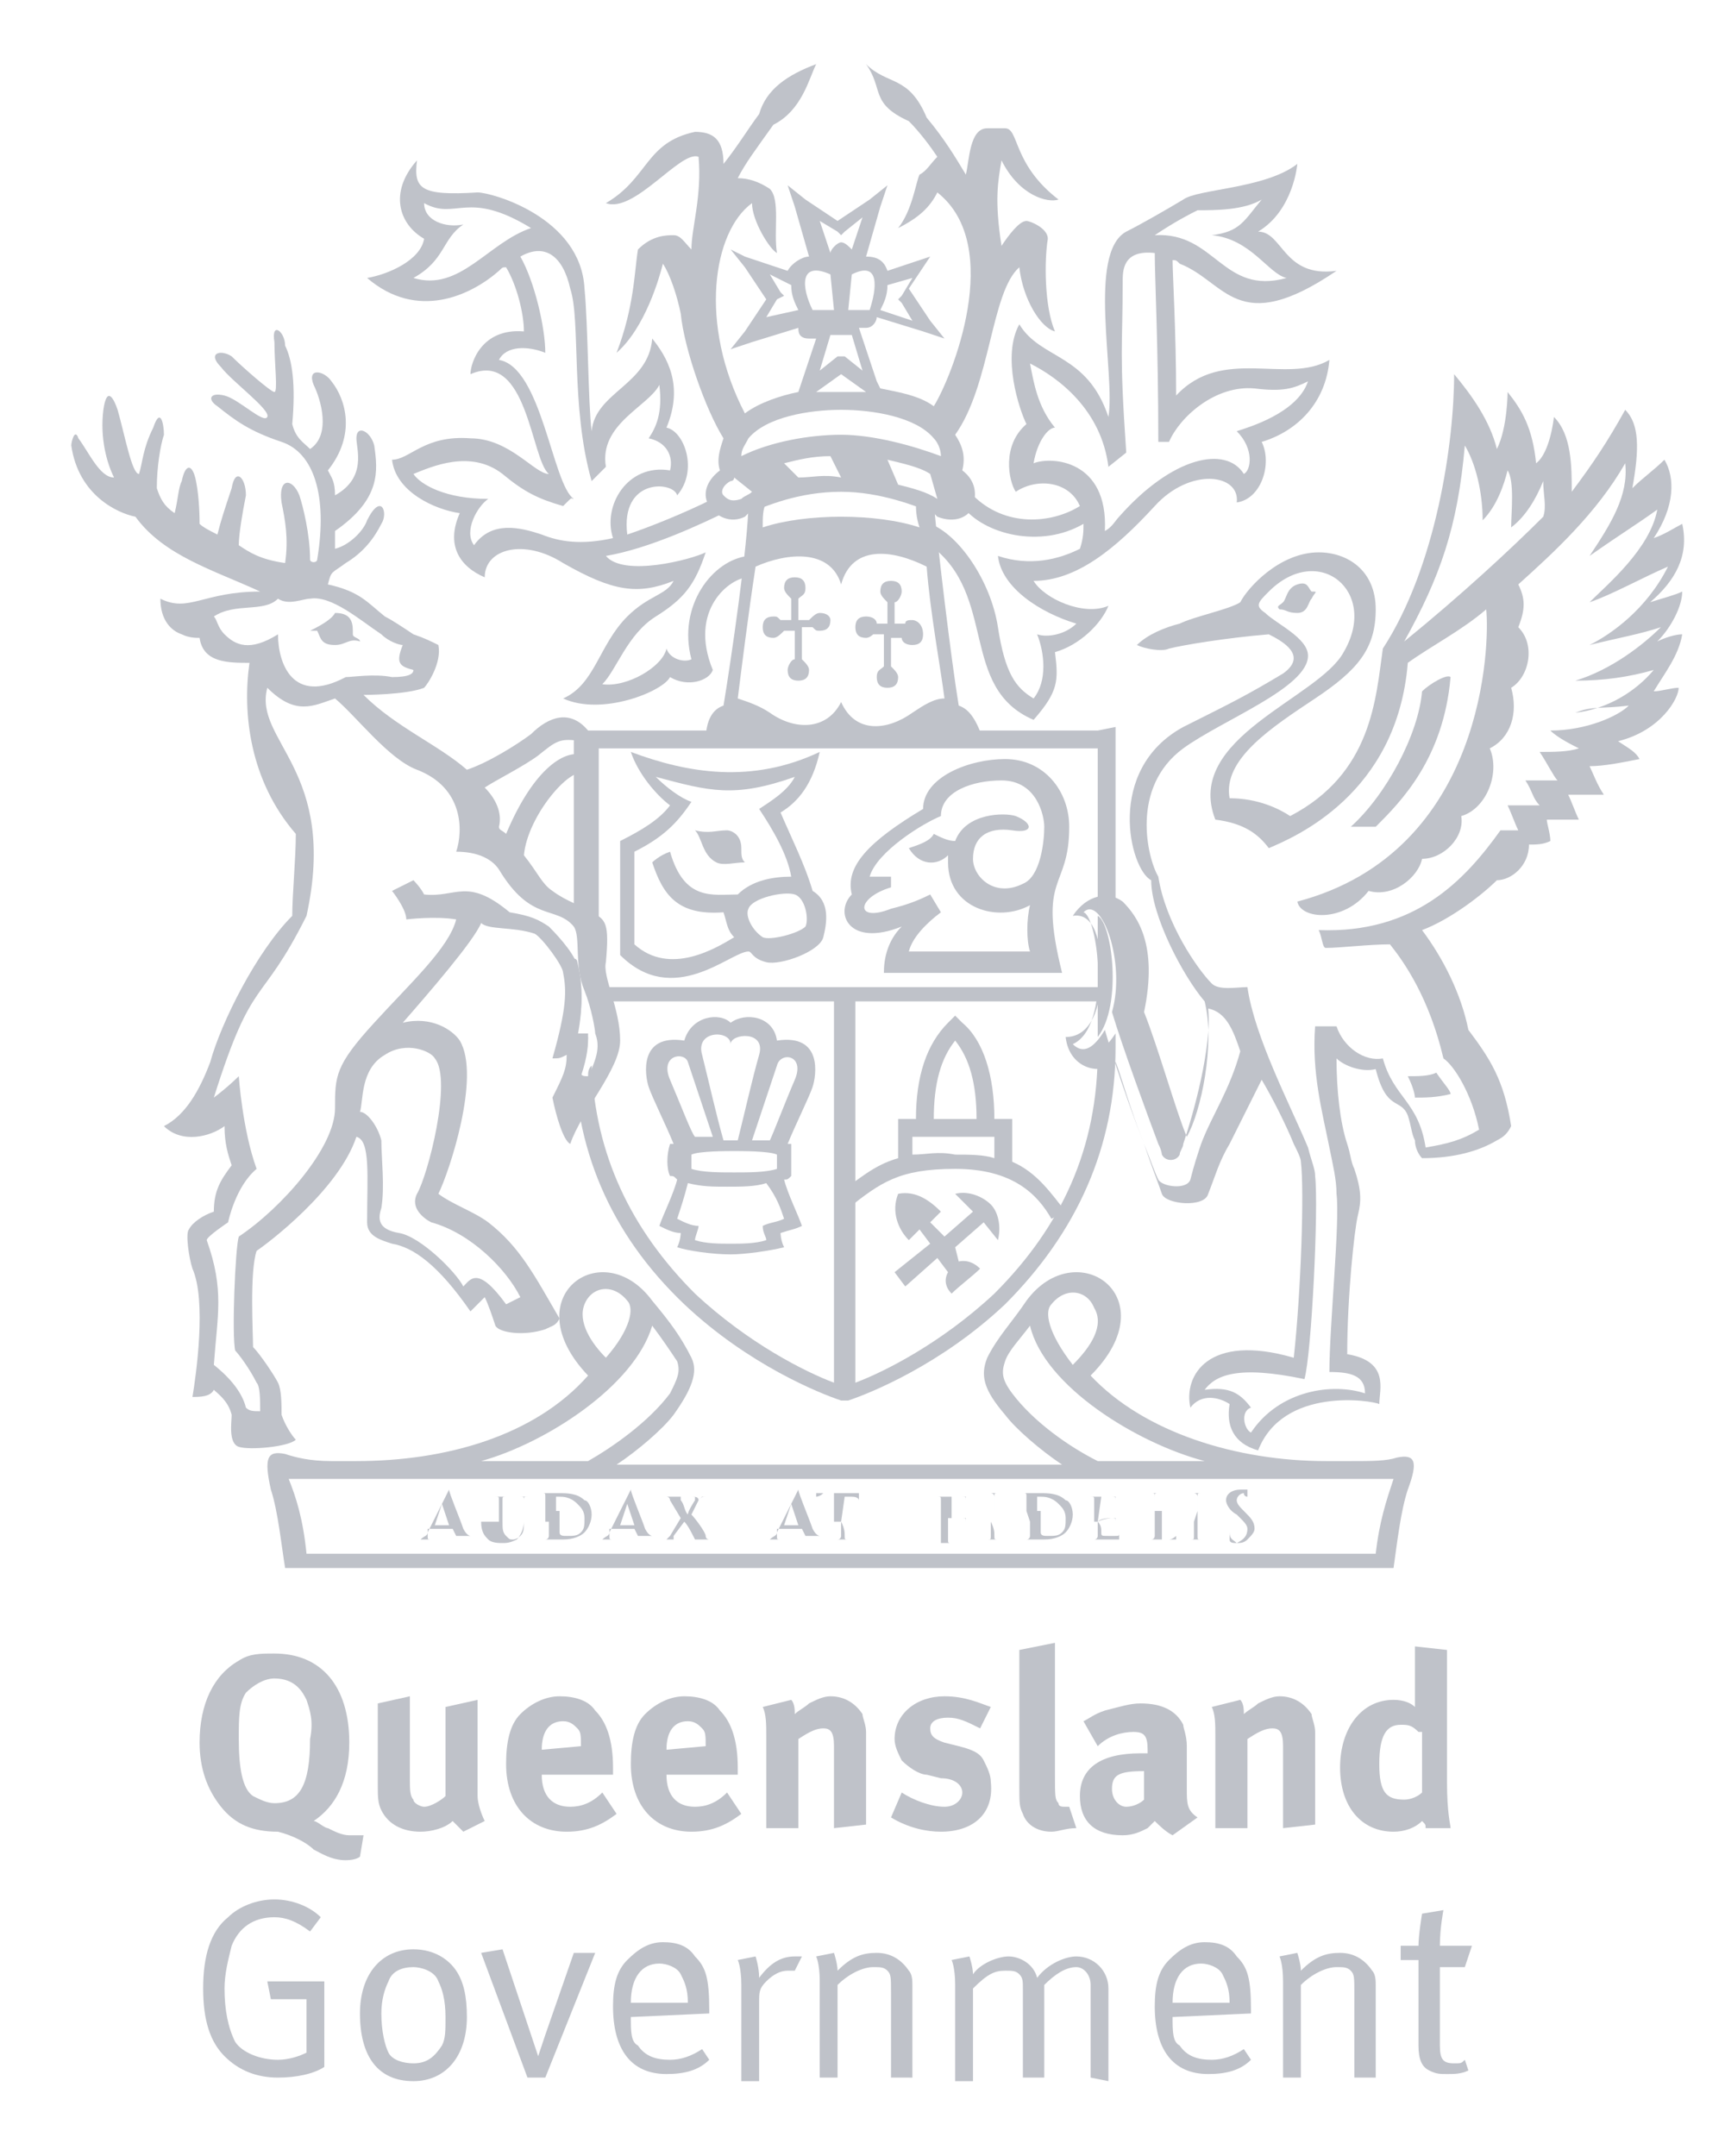 <?xml version="1.0" encoding="utf-8"?>
<!-- Generator: Adobe Illustrator 19.2.0, SVG Export Plug-In . SVG Version: 6.00 Build 0)  -->
<svg version="1.1" id="Layer_1" xmlns="http://www.w3.org/2000/svg" xmlns:xlink="http://www.w3.org/1999/xlink" x="0px" y="0px"
	 viewBox="0 0 48.4 60.5" style="enable-background:new 0 0 48.4 60.5;" xml:space="preserve">
<style type="text/css">
	.st0{fill:#BFC2C9;}
</style>
<g>
	<g>
		<path class="st0" d="M10.1,52.1c0,0-0.1,0.1-0.4,0.1c-0.4,0-0.7-0.2-0.9-0.3c-0.2-0.2-0.6-0.4-1-0.5c-0.7,0-1.2-0.2-1.6-0.7
			s-0.6-1.1-0.6-1.8c0-1.1,0.4-1.9,1.1-2.3c0.3-0.2,0.6-0.2,1-0.2c1.3,0,2.1,0.9,2.1,2.5c0,1.1-0.4,1.8-1,2.2c0.1,0,0.3,0.2,0.4,0.2
			c0.2,0.1,0.4,0.2,0.6,0.2c0.2,0,0.4,0,0.4,0L10.1,52.1z M8.6,47.7c-0.1-0.2-0.3-0.6-0.9-0.6c-0.3,0-0.6,0.2-0.8,0.4
			c-0.2,0.3-0.2,0.7-0.2,1.3c0,0.8,0.1,1.4,0.4,1.6c0.2,0.1,0.4,0.2,0.6,0.2c0.7,0,1-0.5,1-1.8C8.8,48.3,8.7,48,8.6,47.7z"/>
		<path class="st0" d="M13,51.4c-0.1-0.1-0.2-0.2-0.3-0.3c-0.2,0.2-0.6,0.3-0.9,0.3c-0.5,0-0.9-0.2-1.1-0.6
			c-0.1-0.2-0.1-0.4-0.1-0.7v-2.3l0.9-0.2v2.3c0,0.3,0,0.5,0.1,0.6c0,0.1,0.2,0.2,0.3,0.2c0.2,0,0.5-0.2,0.6-0.3v-2.5l0.9-0.2v2.7
			c0,0.2,0.1,0.5,0.2,0.7L13,51.4z"/>
		<path class="st0" d="M15.2,49.8L15.2,49.8c0,0.6,0.3,0.9,0.8,0.9c0.3,0,0.6-0.1,0.9-0.4l0.4,0.6c-0.4,0.3-0.8,0.5-1.4,0.5
			c-1,0-1.7-0.7-1.7-1.9c0-0.6,0.1-1.1,0.4-1.4c0.3-0.3,0.7-0.5,1.1-0.5s0.8,0.1,1,0.4c0.3,0.3,0.5,0.8,0.5,1.6v0.2
			C17.2,49.8,15.2,49.8,15.2,49.8z M16.3,49c0-0.3,0-0.4-0.1-0.5s-0.2-0.2-0.4-0.2c-0.4,0-0.6,0.3-0.6,0.8l0,0L16.3,49L16.3,49z"/>
		<path class="st0" d="M18.7,49.8L18.7,49.8c0,0.6,0.3,0.9,0.8,0.9c0.3,0,0.6-0.1,0.9-0.4l0.4,0.6c-0.4,0.3-0.8,0.5-1.4,0.5
			c-1,0-1.7-0.7-1.7-1.9c0-0.6,0.1-1.1,0.4-1.4c0.3-0.3,0.7-0.5,1.1-0.5s0.8,0.1,1,0.4c0.3,0.3,0.5,0.8,0.5,1.6v0.2
			C20.7,49.8,18.7,49.8,18.7,49.8z M19.8,49c0-0.3,0-0.4-0.1-0.5s-0.2-0.2-0.4-0.2c-0.4,0-0.6,0.3-0.6,0.8l0,0L19.8,49L19.8,49z"/>
		<path class="st0" d="M23.4,51.3V49c0-0.4-0.1-0.5-0.3-0.5c-0.2,0-0.4,0.1-0.7,0.3v2.5h-0.9v-2.6c0-0.3,0-0.6-0.1-0.8l0.8-0.2
			c0.1,0.1,0.1,0.3,0.1,0.4c0.1-0.1,0.3-0.2,0.4-0.3c0.2-0.1,0.4-0.2,0.6-0.2c0.4,0,0.7,0.2,0.9,0.5c0,0.1,0.1,0.3,0.1,0.5v2.6
			L23.4,51.3L23.4,51.3z"/>
		<path class="st0" d="M26.4,51.4c-0.4,0-0.9-0.1-1.4-0.4l0.3-0.7c0.3,0.2,0.8,0.4,1.2,0.4c0.3,0,0.5-0.2,0.5-0.4s-0.2-0.4-0.6-0.4
			L26,49.8c-0.2,0-0.5-0.2-0.7-0.4c-0.1-0.2-0.2-0.4-0.2-0.6c0-0.7,0.6-1.2,1.4-1.2c0.6,0,1,0.2,1.3,0.3l-0.3,0.6
			c-0.4-0.2-0.6-0.3-0.9-0.3s-0.5,0.1-0.5,0.3s0.1,0.3,0.4,0.4l0.4,0.1c0.4,0.1,0.6,0.2,0.7,0.4s0.2,0.4,0.2,0.6
			C27.9,50.9,27.3,51.4,26.4,51.4z"/>
		<path class="st0" d="M29.5,51.4c-0.4,0-0.7-0.2-0.8-0.5c-0.1-0.2-0.1-0.3-0.1-0.8v-2.7c0-0.5,0-0.8,0-1.1l1-0.2c0,0.2,0,0.4,0,0.9
			v2.8c0,0.6,0,0.7,0.1,0.8c0,0.1,0.1,0.1,0.2,0.1H30l0.2,0.6C29.9,51.3,29.7,51.4,29.5,51.4z"/>
		<path class="st0" d="M32.9,51.5c-0.2-0.1-0.4-0.3-0.5-0.4c-0.1,0.1-0.1,0.1-0.2,0.2c-0.2,0.1-0.4,0.2-0.7,0.2
			c-0.8,0-1.2-0.4-1.2-1.1c0-0.8,0.6-1.2,1.7-1.2c0.1,0,0.1,0,0.2,0v-0.1c0-0.4-0.1-0.5-0.4-0.5c-0.3,0-0.7,0.1-1,0.4l-0.4-0.7
			c0.2-0.1,0.3-0.2,0.6-0.3c0.4-0.1,0.7-0.2,1-0.2c0.6,0,1,0.2,1.2,0.6c0,0.1,0.1,0.3,0.1,0.6v1.2c0,0.4,0,0.6,0.3,0.8L32.9,51.5z
			 M32.1,49.7c-0.7,0-0.9,0.1-0.9,0.5c0,0.3,0.2,0.5,0.4,0.5c0.2,0,0.4-0.1,0.5-0.2V49.7L32.1,49.7z"/>
		<path class="st0" d="M36,51.3V49c0-0.4-0.1-0.5-0.3-0.5s-0.4,0.1-0.7,0.3v2.5h-0.9v-2.6c0-0.3,0-0.6-0.1-0.8l0.8-0.2
			c0.1,0.1,0.1,0.3,0.1,0.4c0.1-0.1,0.3-0.2,0.4-0.3c0.2-0.1,0.4-0.2,0.6-0.2c0.4,0,0.7,0.2,0.9,0.5c0,0.1,0.1,0.3,0.1,0.5v2.6
			L36,51.3L36,51.3z"/>
		<path class="st0" d="M40,51.3c0-0.1,0-0.1-0.1-0.2c-0.2,0.2-0.5,0.3-0.8,0.3c-0.9,0-1.5-0.7-1.5-1.8s0.6-1.9,1.5-1.9
			c0.3,0,0.5,0.1,0.6,0.2c0-0.1,0-0.3,0-0.5v-1.2l0.9,0.1V50c0,0.9,0.1,1.2,0.1,1.3H40z M39.8,48.6c-0.2-0.2-0.3-0.2-0.5-0.2
			c-0.4,0-0.6,0.3-0.6,1.1s0.2,1,0.7,1c0.2,0,0.4-0.1,0.5-0.2v-1.7H39.8z"/>
		<path class="st0" d="M7.8,58.3c-0.6,0-1.1-0.2-1.5-0.6c-0.4-0.4-0.6-1-0.6-1.9s0.2-1.6,0.7-2c0.3-0.3,0.8-0.5,1.3-0.5
			s1,0.2,1.3,0.5l-0.3,0.4c-0.4-0.3-0.7-0.4-1-0.4c-0.6,0-1,0.3-1.2,0.8c-0.1,0.4-0.2,0.8-0.2,1.2c0,0.6,0.1,1.1,0.3,1.5
			c0.2,0.3,0.7,0.5,1.2,0.5c0.3,0,0.6-0.1,0.8-0.2v-1.5h-1l-0.1-0.5h1.6V58C8.8,58.2,8.3,58.3,7.8,58.3z"/>
		<path class="st0" d="M11.6,58.4c-1,0-1.5-0.7-1.5-1.9c0-1.1,0.6-1.8,1.5-1.8c0.6,0,1,0.3,1.2,0.6s0.3,0.7,0.3,1.3
			C13.1,57.7,12.5,58.4,11.6,58.4z M12.3,55.6c-0.1-0.3-0.5-0.4-0.7-0.4c-0.3,0-0.6,0.1-0.7,0.4c-0.1,0.2-0.2,0.5-0.2,0.9
			c0,0.5,0.1,0.9,0.2,1.1c0.1,0.2,0.4,0.3,0.7,0.3c0.4,0,0.6-0.2,0.8-0.5c0.1-0.2,0.1-0.4,0.1-0.8C12.5,56.1,12.4,55.8,12.3,55.6z"
			/>
		<path class="st0" d="M15.3,58.3h-0.5l-1.3-3.5l0.6-0.1l0.8,2.4c0.1,0.3,0.2,0.6,0.2,0.6l0,0c0,0,0.1-0.3,0.2-0.6l0.8-2.3h0.6
			L15.3,58.3z"/>
		<path class="st0" d="M17.7,56.6L17.7,56.6c0,0.4,0,0.7,0.2,0.8c0.2,0.3,0.5,0.4,0.9,0.4c0.3,0,0.6-0.1,0.9-0.3l0.2,0.3
			c-0.3,0.3-0.7,0.4-1.2,0.4c-1,0-1.5-0.7-1.5-1.9c0-0.6,0.1-1,0.4-1.3s0.6-0.5,1-0.5s0.7,0.1,0.9,0.4c0.3,0.3,0.4,0.6,0.4,1.5v0.1
			L17.7,56.6L17.7,56.6z M19.1,55.4c-0.1-0.2-0.4-0.3-0.6-0.3c-0.5,0-0.8,0.4-0.8,1.1h1.6C19.3,55.8,19.2,55.6,19.1,55.4z"/>
		<path class="st0" d="M22.3,55.3c0,0-0.1,0-0.2,0c-0.2,0-0.4,0.1-0.6,0.3s-0.2,0.3-0.2,0.6v2.2h-0.5v-2.7c0-0.5-0.1-0.7-0.1-0.7
			l0.5-0.1c0,0,0.1,0.3,0.1,0.6c0.3-0.4,0.6-0.6,1-0.6c0.1,0,0.2,0,0.2,0L22.3,55.3z"/>
		<path class="st0" d="M25,58.3v-2.4c0-0.4,0-0.5-0.1-0.6s-0.2-0.1-0.4-0.1c-0.3,0-0.7,0.2-1,0.5v2.6H23v-2.7c0-0.5-0.1-0.7-0.1-0.7
			l0.5-0.1c0,0,0.1,0.3,0.1,0.5c0.4-0.4,0.7-0.5,1.1-0.5s0.7,0.2,0.9,0.5c0.1,0.1,0.1,0.3,0.1,0.4v2.6H25z"/>
		<path class="st0" d="M30.6,58.3v-2.6c0-0.3-0.2-0.5-0.4-0.5c-0.3,0-0.6,0.2-0.9,0.5v2.6h-0.6v-2.5c0-0.2,0-0.3-0.1-0.4
			c-0.1-0.1-0.2-0.1-0.4-0.1c-0.3,0-0.5,0.1-0.9,0.5v2.6h-0.5v-2.7c0-0.5-0.1-0.7-0.1-0.7l0.5-0.1c0,0,0.1,0.3,0.1,0.5
			c0.2-0.3,0.7-0.5,1-0.5s0.7,0.2,0.8,0.6c0.3-0.4,0.8-0.6,1.1-0.6c0.5,0,0.9,0.4,0.9,0.9v2.6L30.6,58.3L30.6,58.3z"/>
		<path class="st0" d="M32.9,56.6L32.9,56.6c0,0.4,0,0.7,0.2,0.8c0.2,0.3,0.5,0.4,0.9,0.4c0.3,0,0.6-0.1,0.9-0.3l0.2,0.3
			c-0.3,0.3-0.7,0.4-1.2,0.4c-1,0-1.5-0.7-1.5-1.9c0-0.6,0.1-1,0.4-1.3c0.3-0.3,0.6-0.5,1-0.5s0.7,0.1,0.9,0.4
			c0.3,0.3,0.4,0.6,0.4,1.5v0.1L32.9,56.6L32.9,56.6z M34.3,55.4c-0.1-0.2-0.4-0.3-0.6-0.3c-0.5,0-0.8,0.4-0.8,1.1h1.6
			C34.5,55.8,34.4,55.6,34.3,55.4z"/>
		<path class="st0" d="M38,58.3v-2.4c0-0.4,0-0.5-0.1-0.6s-0.2-0.1-0.4-0.1c-0.3,0-0.7,0.2-1,0.5v2.6H36v-2.7c0-0.5-0.1-0.7-0.1-0.7
			l0.5-0.1c0,0,0.1,0.3,0.1,0.5c0.4-0.4,0.7-0.5,1.1-0.5c0.4,0,0.7,0.2,0.9,0.5c0.1,0.1,0.1,0.3,0.1,0.4v2.6H38z"/>
		<path class="st0" d="M41.1,55.2h-0.7v2.2c0,0.4,0.1,0.5,0.4,0.5c0.2,0,0.2,0,0.3-0.1l0.1,0.3c-0.2,0.1-0.4,0.1-0.6,0.1
			c-0.2,0-0.3,0-0.5-0.1s-0.3-0.3-0.3-0.7V55h-0.5v-0.4h0.5c0-0.3,0.1-0.9,0.1-0.9l0.6-0.1c0,0-0.1,0.5-0.1,1h0.9L41.1,55.2z"/>
	</g>
	<path class="st0" d="M21,15.6c-1,0.1-2,1.4-1.6,2.9c-0.2,0.1-0.6,0-0.7-0.3c-0.1,0.5-1.1,1.1-1.8,1c0.4-0.4,0.7-1.4,1.5-1.9
		s1.1-0.9,1.4-1.8c-0.4,0.2-2.3,0.7-2.8,0.1c1.2-0.2,2.7-0.9,3.5-1.3L20,14c-0.8,0.4-1.8,0.8-2.4,1c-0.2-1.6,1.3-1.5,1.4-1.1
		c0.6-0.7,0.2-1.8-0.3-1.9c0.5-1.2,0-2-0.4-2.5c-0.1,1.3-1.6,1.5-1.7,2.6c-0.1-0.8-0.1-3-0.2-4c-0.1-2-2.6-2.7-3-2.7
		c-1.6,0.1-1.8-0.1-1.7-0.9c-0.8,0.9-0.5,1.8,0.2,2.2c-0.1,0.6-1,1-1.6,1.1C11.7,9,13.2,8.3,14,7.6c0.1-0.1,0.1-0.1,0.2-0.1
		c0.3,0.5,0.5,1.3,0.5,1.8c-1.2-0.1-1.5,0.9-1.5,1.2c1.6-0.7,1.7,2.4,2.2,2.8c-0.4,0-1.1-1-2.2-1c-1.3-0.1-1.7,0.6-2.2,0.6
		c0.1,0.9,1.2,1.4,1.9,1.5c-0.4,0.9,0,1.5,0.7,1.8c0-0.8,1.1-1.1,2.2-0.4c1.4,0.8,2.1,0.9,3.1,0.5c-0.2,0.4-0.7,0.4-1.3,1
		c-0.8,0.8-0.9,1.9-1.8,2.3c1.1,0.5,2.8-0.2,3-0.6c0.5,0.3,1.1,0.1,1.2-0.2c-0.7-1.7,0.5-2.6,1-2.6C21,16.1,21.2,15.6,21,15.6
		L21,15.6z M15.2,15c-0.6-0.2-1.4-0.4-1.9,0.3c-0.3-0.4,0.1-1.1,0.4-1.3c-1.2,0-1.9-0.4-2.1-0.7c0.5-0.2,1.6-0.7,2.5,0
		c0.6,0.5,1,0.7,1.7,0.9c0.3-0.3,0.2-0.2,0.3-0.2c-0.6-0.4-0.9-3.7-2.1-3.9c0.2-0.4,0.8-0.4,1.3-0.2c0-0.7-0.3-2-0.7-2.7
		c0.7-0.4,1.2,0,1.4,0.9c0.3,0.9,0,3.3,0.6,5.4l0.4-0.4c-0.2-1.2,1.2-1.7,1.5-2.3c0.1,0.8-0.1,1.2-0.3,1.5c0.5,0.1,0.7,0.5,0.6,0.9
		c-1.2-0.2-1.9,1-1.6,1.9C16.3,15.3,15.7,15.2,15.2,15L15.2,15z M11.9,5.7c0.9,0.5,1.2-0.4,3,0.7c-1.2,0.4-2,1.8-3.3,1.4
		c0.9-0.5,0.8-1.1,1.4-1.5C12.5,6.4,11.9,6.2,11.9,5.7L11.9,5.7z"/>
	<path class="st0" d="M33,11.1c0-1.8-0.1-3.4-0.1-3.8c0.1,0,0.1,0,0.2,0.1c1.3,0.5,1.6,2.1,4.4,0.2C36,7.8,36,6.5,35.3,6.5
		c1-0.6,1.1-1.9,1.1-1.9c-0.9,0.7-2.8,0.7-3.2,1c-0.5,0.3-1.2,0.7-1.6,0.9c-1.1,0.6-0.3,4-0.5,5.2c-0.6-1.8-1.9-1.6-2.5-2.6
		c-0.5,0.9,0,2.4,0.2,2.8c-0.7,0.6-0.5,1.6-0.3,1.9c0.6-0.4,1.5-0.3,1.8,0.4c-0.8,0.5-2.1,0.6-3-0.3L27,14.2
		c0.6,0.8,2.2,1.2,3.4,0.5c0,0.2,0,0.4-0.1,0.7c-0.6,0.3-1.4,0.5-2.3,0.2c0.1,0.9,1.2,1.6,2.2,1.9c-0.3,0.3-0.8,0.4-1.1,0.3
		c0.2,0.5,0.3,1.3-0.1,1.8c-0.5-0.3-0.8-0.7-1-2s-1.1-2.6-1.9-2.9c0,0.5,0,0.3,0,0.6c1.9,1.4,0.8,4,2.9,4.9c0.7-0.8,0.7-1.1,0.6-1.9
		c0.7-0.2,1.3-0.8,1.5-1.3c-0.7,0.3-1.8-0.2-2.1-0.7c1.2,0,2.3-0.9,3.4-2.1c1-1.1,2.4-0.9,2.3-0.1c0.7-0.1,1-1.1,0.7-1.7
		c1-0.3,1.8-1.1,1.9-2.3C36.1,10.8,34.3,9.7,33,11.1L33,11.1z M34.7,12.1c0.5,0.5,0.4,1.1,0.2,1.2c-0.5-0.8-2-0.5-3.5,1.2
		c-0.1,0.1-0.2,0.3-0.4,0.4c0.1-2-1.5-2.1-2-1.9c0.1-0.6,0.4-1,0.6-1c-0.5-0.6-0.6-1.3-0.7-1.8c0.8,0.4,2,1.3,2.2,2.9l0.5-0.4
		c-0.2-2.9-0.1-2.9-0.1-4.8c0-0.3,0-0.9,0.9-0.8c0,0.7,0.1,2.6,0.1,5.3h0.3c0.3-0.7,1.3-1.6,2.4-1.5c0.8,0.1,1.1,0,1.5-0.2
		C36.4,11.6,35,12,34.7,12.1L34.7,12.1z M32.4,6.6c0.6-0.4,1-0.6,1.2-0.7c0.5,0,1.3,0,1.8-0.3c-0.5,0.6-0.6,0.9-1.4,1
		c1.1,0.1,1.6,1.1,2.1,1.2C34.3,8.3,34.1,6.5,32.4,6.6L32.4,6.6z"/>
	<path class="st0" d="M25.6,17.4c-0.1,0-0.2,0-0.2,0.1c-0.1,0-0.2,0-0.3,0v-0.6c0.1,0,0.2-0.2,0.2-0.3c0-0.2-0.1-0.3-0.3-0.3
		c-0.2,0-0.3,0.1-0.3,0.3c0,0.1,0.1,0.2,0.2,0.3v0.6c-0.1,0-0.2,0-0.3,0c0-0.1-0.1-0.2-0.3-0.2c-0.2,0-0.3,0.1-0.3,0.3
		c0,0.2,0.1,0.3,0.3,0.3c0.1,0,0.2-0.1,0.2-0.1c0.1,0,0.2,0,0.3,0v0.9c-0.1,0.1-0.2,0.1-0.2,0.3c0,0.2,0.1,0.3,0.3,0.3
		c0.2,0,0.3-0.1,0.3-0.3c0-0.1-0.1-0.2-0.2-0.3v-0.8c0.1,0,0.2,0,0.3,0c0,0.1,0.1,0.2,0.3,0.2c0.2,0,0.3-0.1,0.3-0.3
		C25.9,17.5,25.7,17.4,25.6,17.4L25.6,17.4z"/>
	<path class="st0" d="M23,17.2c-0.1,0-0.2,0.1-0.3,0.2c-0.1,0-0.2,0-0.3,0v-0.6c0.1-0.1,0.2-0.1,0.2-0.3c0-0.2-0.1-0.3-0.3-0.3
		c-0.2,0-0.3,0.1-0.3,0.3c0,0.1,0.1,0.2,0.2,0.3v0.6c-0.1,0-0.2,0-0.3,0c-0.1-0.1-0.1-0.1-0.2-0.1c-0.2,0-0.3,0.1-0.3,0.3
		c0,0.2,0.1,0.3,0.3,0.3c0.1,0,0.2-0.1,0.3-0.2c0.1,0,0.2,0,0.3,0v0.8c-0.1,0-0.2,0.2-0.2,0.3c0,0.2,0.1,0.3,0.3,0.3
		c0.2,0,0.3-0.1,0.3-0.3c0-0.1-0.1-0.2-0.2-0.3v-0.9c0.1,0,0.2,0,0.3,0c0.1,0.1,0.1,0.1,0.2,0.1c0.2,0,0.3-0.1,0.3-0.3
		C23.3,17.3,23.2,17.2,23,17.2L23,17.2z"/>
	<path class="st0" d="M26.9,19.8c-0.2-1.2-0.6-4.5-0.7-5.7h-0.5c0,0.2,0,0.4,0.1,0.7c-0.6-0.2-1.4-0.3-2.2-0.3
		c-0.8,0-1.6,0.1-2.2,0.3c0-0.3,0-0.5,0.1-0.7H21c0,1.1-0.5,4.5-0.7,5.7c-0.3,0.1-0.5,0.4-0.5,1c0,0,2.8,0,3.9,0s3.9,0,3.9,0
		C27.4,20.2,27.2,19.9,26.9,19.8L26.9,19.8z M23.6,19.7c-0.4,0.8-1.3,0.8-2,0.3c-0.3-0.2-0.6-0.3-0.9-0.4c0.1-0.8,0.3-2.4,0.5-3.7
		c0.9-0.4,2.1-0.5,2.4,0.5c0.3-1.1,1.4-1,2.4-0.5c0.1,1.3,0.4,2.9,0.5,3.7c-0.3,0-0.6,0.2-0.9,0.4C24.9,20.5,24,20.6,23.6,19.7
		L23.6,19.7z"/>
	<path class="st0" d="M17.7,21.1c1.6,0.6,3.4,0.9,5.3,0c-0.2,0.9-0.6,1.4-1.1,1.7c0.3,0.7,0.7,1.5,0.9,2.2c0.5,0.3,0.4,0.9,0.3,1.3
		s-1.2,0.8-1.6,0.7c-0.4-0.1-0.4-0.3-0.5-0.3c-0.5,0-2.1,1.6-3.6,0.1c0-1.4,0-3.2,0-3.2c0.6-0.3,1.1-0.6,1.4-1
		C18.4,22.3,17.9,21.7,17.7,21.1L17.7,21.1z M19.4,22.5c-0.4,0.6-0.8,1-1.6,1.4c0,0,0,1.7,0,2.6c1,0.9,2.3,0.1,2.8-0.2
		c-0.2-0.2-0.2-0.4-0.3-0.7c-1.3,0.1-1.7-0.5-2-1.4c0,0,0.2-0.2,0.5-0.3c0.4,1.4,1.2,1.2,1.9,1.2c0.4-0.4,1-0.5,1.5-0.5
		c-0.1-0.6-0.5-1.3-0.9-1.9c0.3-0.2,0.8-0.5,1-0.9c-1.7,0.6-2.4,0.4-3.9,0C18.7,22.1,19.1,22.4,19.4,22.5L19.4,22.5z M22.3,25.1
		C22,25,21.1,25.2,21,25.5c-0.1,0.2,0.1,0.6,0.4,0.8c0.2,0.1,1-0.1,1.2-0.3C22.7,25.8,22.6,25.2,22.3,25.1L22.3,25.1z"/>
	<path class="st0" d="M30,23.2c0-1-0.7-1.9-1.8-1.9c-1,0-2.3,0.5-2.3,1.4c-1.5,0.9-2.2,1.6-2,2.4c-0.5,0.5-0.1,1.5,1.4,0.9
		c-0.4,0.4-0.5,0.9-0.5,1.3c1.4,0,4.6,0,5,0C29.1,24.5,30,25,30,23.2L30,23.2z M28.5,22.9c-0.3-0.1-1.4-0.1-1.7,0.7
		c-0.2,0-0.4-0.1-0.6-0.2c-0.1,0.2-0.4,0.3-0.7,0.4c0.3,0.5,0.8,0.5,1.1,0.2c0,0.1,0,0.1,0,0.2c0,1.3,1.4,1.7,2.3,1.2
		c-0.1,0.4-0.1,1,0,1.3c0,0-3,0-3.4,0c0.1-0.4,0.5-0.8,0.9-1.1l-0.3-0.5c-0.4,0.2-0.7,0.3-1.1,0.4c-1,0.4-1-0.3,0-0.6v-0.3h-0.6
		c0.2-0.7,1.5-1.5,2-1.7c0-0.7,0.9-1,1.7-1c1,0,1.2,1,1.2,1.3c0,0.4-0.1,1.4-0.6,1.6c-0.8,0.4-1.4-0.2-1.4-0.7
		c0-0.6,0.4-0.9,1.1-0.8C29,23.4,29,23.1,28.5,22.9L28.5,22.9z"/>
	<path class="st0" d="M28.4,32.6v-1v-0.2h-0.2h-0.3c0-1.2-0.3-2.2-0.9-2.7l-0.2-0.2l-0.2,0.2c-0.6,0.6-0.9,1.5-0.9,2.7h-0.3h-0.2
		v0.2v0.9c-0.7,0.2-1.1,0.6-1.7,1l0,0l0.3,0.4l0,0c0.9-0.7,1.4-1.1,3-1.1s2.3,0.7,2.7,1.4l0.4-0.2C29.5,33.5,29.1,32.9,28.4,32.6
		L28.4,32.6z M26.8,29.2c0.4,0.5,0.6,1.2,0.6,2.2h-1.2C26.2,30.4,26.4,29.7,26.8,29.2L26.8,29.2z M25.6,32.4v-0.5h2.3v0.6
		c-0.3-0.1-0.7-0.1-1.1-0.1C26.3,32.3,26,32.4,25.6,32.4L25.6,32.4z"/>
	<path class="st0" d="M28,34.8c0.1-0.4,0-0.8-0.2-1s-0.6-0.4-1-0.3l0.5,0.5l-0.8,0.7l-0.4-0.4c0,0,0.1-0.1,0.3-0.3
		c-0.3-0.3-0.7-0.6-1.2-0.5c-0.2,0.5,0,1,0.3,1.3c0.2-0.2,0.3-0.3,0.3-0.3l0.3,0.4l-1,0.8l0.3,0.4l0.9-0.8l0.3,0.4
		c0,0-0.2,0.3,0.1,0.6c0.2-0.2,0.6-0.5,0.8-0.7c-0.3-0.3-0.6-0.2-0.6-0.2L26.8,35l0.8-0.7L28,34.8L28,34.8z"/>
	<path class="st0" d="M21.8,29.2c-0.1-0.7-0.9-0.8-1.3-0.5c-0.3-0.3-1.1-0.2-1.3,0.5c-1.3-0.2-1.1,1-1,1.3s0.5,1.1,0.7,1.6h-0.1
		c-0.1,0.3-0.1,0.7,0,0.9c0.1,0,0.1,0,0.2,0.1c-0.1,0.4-0.4,1-0.5,1.3c0.2,0.1,0.4,0.2,0.6,0.2c0,0,0,0.2-0.1,0.4
		c0.3,0.1,1,0.2,1.5,0.2c0.4,0,1.1-0.1,1.5-0.2c-0.1-0.2-0.1-0.4-0.1-0.4c0.3-0.1,0.4-0.1,0.6-0.2c-0.1-0.3-0.4-0.9-0.5-1.3
		c0.1,0,0.1,0,0.2-0.1c0-0.3,0-0.7,0-0.9h-0.1c0.2-0.5,0.6-1.3,0.7-1.6C22.9,30.2,23.1,29,21.8,29.2L21.8,29.2z M20.5,29.3
		c0-0.3,1-0.4,0.8,0.3c-0.2,0.7-0.4,1.6-0.6,2.4c-0.1,0-0.2,0-0.2,0c-0.1,0-0.2,0-0.2,0c-0.2-0.7-0.4-1.6-0.6-2.4
		C19.5,28.9,20.5,28.9,20.5,29.3L20.5,29.3z M21.8,32.4c0,0.1,0,0.3,0,0.4c-0.3,0.1-0.8,0.1-1.2,0.1c-0.4,0-0.9,0-1.2-0.1
		c0-0.1,0-0.3,0-0.4c0.2-0.1,1-0.1,1.2-0.1C20.8,32.3,21.6,32.3,21.8,32.4L21.8,32.4z M18.8,30.3c-0.3-0.7,0.4-0.8,0.5-0.5
		c0.2,0.6,0.5,1.5,0.7,2.1c-0.2,0-0.4,0-0.5,0C19.4,31.8,19.1,31,18.8,30.3L18.8,30.3z M22,34.2c-0.2,0.1-0.4,0.1-0.6,0.2
		c0,0.2,0.1,0.3,0.1,0.4c-0.3,0.1-0.7,0.1-1,0.1s-0.7,0-1-0.1c0-0.1,0.1-0.3,0.1-0.4c-0.2,0-0.4-0.1-0.6-0.2c0.1-0.3,0.2-0.6,0.3-1
		c0.4,0.1,0.7,0.1,1.1,0.1s0.8,0,1.1-0.1C21.8,33.6,21.9,33.9,22,34.2L22,34.2z M22.3,30.3C22,31,21.7,31.8,21.6,32
		c-0.2,0-0.3,0-0.5,0c0.2-0.6,0.5-1.5,0.7-2.1C21.9,29.5,22.6,29.6,22.3,30.3L22.3,30.3z"/>
	<path class="st0" d="M19.5,23.3c0.4,0.1,0.6,0,0.9,0c0.1,0,0.4,0.1,0.4,0.5c0,0.2,0,0.3,0.1,0.4c-0.3,0-0.6,0.1-0.8,0
		C19.7,24,19.7,23.5,19.5,23.3L19.5,23.3z"/>
	<path class="st0" d="M47.2,17.8c-0.2,0-0.5,0.1-0.7,0.2c0.4-0.4,0.7-1,0.7-1.4c-0.2,0.1-0.6,0.2-0.9,0.3c0.7-0.6,1.1-1.3,0.9-2.2
		c-0.2,0.1-0.5,0.3-0.8,0.4c0.6-0.9,0.6-1.7,0.3-2.2c-0.3,0.3-0.6,0.5-0.9,0.8c0.2-1.1,0.2-1.8-0.2-2.2c-0.5,0.9-0.9,1.5-1.5,2.3
		c0-0.7,0-1.6-0.5-2.1c0,0-0.1,1-0.5,1.3c-0.1-1-0.4-1.5-0.8-2c0,0,0,1-0.3,1.6c-0.2-0.8-0.7-1.5-1.2-2.1c0,1.9-0.5,5.4-2,7.7
		c-0.2,1.4-0.3,3.5-2.6,4.7c-0.3-0.2-0.9-0.5-1.7-0.5c-0.2-1.1,1.2-2,2.4-2.8s1.7-1.4,1.7-2.5s-0.8-1.6-1.6-1.6c-1.1,0-2,1-2.2,1.4
		c-0.3,0.2-1.3,0.4-1.7,0.6c-0.4,0.1-0.9,0.3-1.2,0.6c0.2,0.1,0.7,0.2,0.9,0.1c0.4-0.1,1.6-0.3,2.8-0.4c0.4,0.2,1.1,0.6,0.4,1.1
		c-1,0.6-1.4,0.8-2.8,1.5c-2.2,1.2-1.5,4-0.9,4.3c0,1,0.9,2.7,1.5,3.4c0.3,1.2-0.1,3.1-0.5,3.8c-0.3-0.7-0.8-2.5-1.2-3.5
		c0.4-1.9-0.2-2.7-0.6-3.1c-0.4-0.3-1-0.2-1.4,0.4c0.6-0.1,0.8,0.7,0.8,1.6c0,1-0.3,1.8-1,1.8c0.1,0.9,1,1.1,1.4,0.7
		c0.1,0.2,0.4,1.3,0.8,2.3c0.2,0.6,0.4,1.1,0.5,1.4c0.1,0.3,1.2,0.4,1.3,0c0.2-0.5,0.3-0.9,0.6-1.4l0,0c0.2-0.4,0.5-1,0.9-1.8
		c0.3,0.5,0.7,1.3,0.9,1.8c0.1,0.2,0.2,0.4,0.2,0.5c0.1,0.8,0,3.7-0.2,5.5c-2.4-0.7-3.1,0.5-2.9,1.4c0.3-0.4,0.8-0.3,1.1-0.1
		c-0.1,0.6,0.1,1.1,0.8,1.3c0.7-1.8,3.2-1.4,3.4-1.3c0-0.4,0.3-1.2-0.9-1.4c0-1.6,0.2-3.5,0.3-3.9s0.1-0.7-0.1-1.3
		c-0.1-0.2-0.1-0.4-0.2-0.7l0,0c-0.2-0.6-0.3-1.5-0.3-2.4c0.2,0.2,0.7,0.4,1.1,0.3c0.3,1.2,0.7,0.8,0.9,1.3c0.1,0.3,0.1,0.5,0.2,0.7
		c0,0.2,0.1,0.4,0.2,0.5c0.9,0,1.6-0.2,2.1-0.5c0.2-0.1,0.3-0.2,0.4-0.4c-0.2-1.3-0.6-1.9-1.2-2.7c-0.2-1-0.7-2-1.3-2.8
		c0.8-0.3,1.7-1,2.1-1.4c0.4,0,0.9-0.4,0.9-1c0.2,0,0.4,0,0.6-0.1c0-0.2-0.1-0.5-0.1-0.6c0.3,0,0.6,0,0.9,0
		c-0.1-0.2-0.2-0.5-0.3-0.7c0.3,0,0.7,0,1,0c-0.2-0.3-0.3-0.6-0.4-0.8c0.4,0,0.9-0.1,1.4-0.2c-0.1-0.2-0.3-0.3-0.6-0.5
		c1.2-0.3,1.7-1.2,1.7-1.5c-0.2,0-0.5,0.1-0.7,0.1C46.7,18.9,47.1,18.4,47.2,17.8z M41.1,12.5c0.3,0.5,0.5,1.3,0.5,2.1
		c0.4-0.4,0.6-1,0.7-1.4c0.2,0.3,0.1,1.2,0.1,1.6c0.4-0.3,0.7-0.8,0.9-1.3c0,0.4,0.1,0.7,0,1c-0.9,0.9-2.3,2.2-3.9,3.5
		C40.4,16.2,40.9,14.8,41.1,12.5z M33.7,32.1L33.7,32.1c-0.1,0.3-0.2,0.6-0.3,1c-0.1,0.3-0.8,0.2-0.9,0c-0.1-0.2-0.2-0.5-0.4-1l0,0
		c-0.4-1-0.9-2.5-1.1-3.2c-0.3,0.5-0.6,0.7-0.9,0.4c1.1-0.5,0.7-3.6,0.3-3.7c0.5-0.5,1.2,1.4,0.8,2.8c0.3,1,1,2.9,1.3,3.7l0,0
		c0.1,0.2,0.1,0.3,0.1,0.3c0.1,0.2,0.4,0.2,0.5,0c0-0.1,0.1-0.2,0.1-0.3l0,0c0.3-0.9,0.8-2.7,0.7-3.8c0.5,0.1,0.7,0.6,0.9,1.2
		C34.5,30.6,34,31.3,33.7,32.1z M45.7,19.8c-0.3,0.3-1.2,0.7-2.2,0.7c0.2,0.2,0.6,0.4,0.8,0.5c-0.3,0.1-0.7,0.1-1.1,0.1
		c0.2,0.3,0.4,0.7,0.5,0.8c-0.3,0-0.6,0-0.9,0c0.2,0.3,0.2,0.5,0.4,0.7c-0.2,0-0.7,0-0.9,0c0.1,0.2,0.2,0.5,0.3,0.7
		c-0.1,0-0.4,0-0.5,0c-1,1.4-2.4,2.9-5.1,2.8c0.1,0.2,0.1,0.5,0.2,0.5c0.4,0,1.2-0.1,1.8-0.1c0.4,0.5,1.1,1.5,1.5,3.2
		c0.3,0.2,0.8,1,1,2C41,32,40.6,32.1,40,32.2c-0.2-1.3-0.9-1.4-1.2-2.5c-0.5,0.1-1.1-0.3-1.3-0.9h-0.6c-0.1,1.3,0.2,2.4,0.4,3.4
		c0.1,0.5,0.2,0.9,0.2,1.3c0.1,0.8-0.2,3.7-0.2,5c0.6,0,1,0.1,1,0.6c-0.9-0.3-2.4-0.1-3.2,1.1c-0.2-0.1-0.3-0.6,0-0.7
		c-0.3-0.4-0.6-0.6-1.3-0.5c0.3-0.4,0.9-0.7,2.8-0.3c0.2-0.7,0.4-4.8,0.3-5.7c0-0.2-0.1-0.4-0.2-0.8l0,0c-0.5-1.2-1.5-3.1-1.7-4.5
		c-0.3,0-0.8,0.1-1-0.1c-0.4-0.4-1.3-1.7-1.5-3c-0.3-0.5-0.8-2.5,0.7-3.6c1.1-0.8,3.5-1.7,3.5-2.6c0-0.5-0.9-0.9-1.2-1.2
		c-0.3-0.2-0.2-0.3,0.1-0.6c1.4-1.4,3.1,0,2.1,1.7c-0.7,1.3-4.5,2.4-3.6,4.7c0.8,0.1,1.2,0.4,1.5,0.8c0.7-0.3,3.6-1.5,3.9-5.2
		c0.7-0.5,1.5-0.9,2.2-1.5c0.1,0.9,0,6.8-5.3,8.2c0.1,0.5,1.3,0.6,2-0.3c0.7,0.2,1.4-0.4,1.5-0.9c0.6,0,1.2-0.6,1.1-1.2
		c0.7-0.2,1.1-1.2,0.8-1.9c0.6-0.3,0.8-1,0.6-1.7c0.5-0.3,0.7-1.2,0.2-1.7c0.2-0.5,0.2-0.8,0-1.2c1-0.9,2.2-2,3-3.4
		c0.1,0.9-0.4,1.7-1,2.6c1-0.7,1.2-0.8,1.9-1.3c-0.2,1.1-1.4,2.1-1.9,2.6c0.6-0.2,1.5-0.7,2.2-1c-0.6,1.2-1.6,1.9-2.2,2.2
		c0.8-0.2,1.4-0.3,2-0.5c-0.5,0.5-1.4,1.2-2.4,1.5c0.8,0,1.5-0.1,2.2-0.3c-0.5,0.6-1.3,1.1-2.2,1.2C44.7,19.8,44.9,19.9,45.7,19.8z"
		/>
	<path class="st0" d="M39.9,19.4c-0.1,1.2-1,2.9-2,3.8h0.7c0.7-0.7,1.9-1.9,2.1-4.2C40.6,18.9,40.1,19.2,39.9,19.4L39.9,19.4z"/>
	<path class="st0" d="M36,16.9c0.1-0.1,0.1-0.4,0.4-0.5c0.3-0.1,0.3,0.1,0.4,0.2c0.2,0,0.1,0,0,0.2c-0.1,0.1-0.1,0.4-0.4,0.4
		c-0.3,0-0.3-0.1-0.5-0.1C35.8,17,35.9,17,36,16.9L36,16.9z"/>
	<path class="st0" d="M39.5,30.2c0.3,0,0.6,0,0.8-0.1c0.2,0.3,0.4,0.5,0.4,0.6c-0.4,0.1-0.7,0.1-1,0.1
		C39.7,30.8,39.7,30.6,39.5,30.2L39.5,30.2z"/>
	<path class="st0" d="M39.2,40.9C38.9,41,38.5,41,37.9,41h-0.7c-2.5,0-5.1-0.8-6.6-2.4c2.2-2.2-0.4-4-1.8-2.1
		c-0.4,0.6-0.8,1-1.1,1.6c-0.2,0.5-0.1,0.9,0.5,1.6c0.3,0.4,1,1,1.6,1.4H17.3c0.6-0.4,1.3-1,1.6-1.4c0.5-0.7,0.7-1.2,0.5-1.6
		c-0.3-0.6-0.6-1-1.1-1.6c-1.4-1.9-3.9-0.1-1.8,2.1C15,40.3,12.5,41,10,41H9.3c-0.6,0-1-0.1-1.3-0.2c-0.5-0.1-0.6,0.1-0.4,1
		C7.8,42.4,7.9,43.4,8,44h31.1c0.1-0.7,0.2-1.6,0.4-2.2C39.8,41,39.7,40.8,39.2,40.9L39.2,40.9z M29.5,36.6c0.4-0.5,1-0.4,1.2,0.1
		c0.3,0.5-0.1,1.1-0.6,1.6C29.4,37.4,29.3,36.8,29.5,36.6L29.5,36.6z M28.4,39.1c-0.3-0.4-0.3-0.6-0.2-0.9c0.1-0.3,0.4-0.6,0.7-1
		c0.4,1.7,3,3.3,4.9,3.8h-3C30,40.6,29,39.9,28.4,39.1L28.4,39.1z M16.4,36.6c0.2-0.5,0.8-0.6,1.2-0.1c0.2,0.2,0.1,0.8-0.6,1.6
		C16.6,37.7,16.2,37.1,16.4,36.6L16.4,36.6z M18.3,37.2c0.3,0.4,0.5,0.7,0.7,1c0.1,0.3,0,0.5-0.2,0.9c-0.6,0.8-1.6,1.5-2.3,1.9h-3
		C15.3,40.5,17.8,38.9,18.3,37.2L18.3,37.2z M38.6,43.6h-30c-0.1-1-0.3-1.6-0.5-2.1h31C38.9,42.1,38.7,42.7,38.6,43.6L38.6,43.6z"/>
	<path class="st0" d="M12.7,42.9L12.7,42.9l0.1,0.2l0,0l0,0c0,0,0,0,0.1,0s0.3,0,0.3,0c0.1,0,0.1,0,0.1,0l0,0c0,0,0,0-0.1,0
		c0,0-0.1,0-0.2-0.2c-0.1-0.3-0.4-1-0.4-1.1v-0.1c0,0,0,0,0,0.1L12,43c0,0.1-0.1,0.1-0.2,0.2c0,0,0,0-0.1,0l0,0l0,0
		c0.1,0,0.2,0,0.2,0c0.1,0,0.1,0,0.2,0l0,0l0,0l0,0c-0.1,0-0.1,0-0.1-0.1V43v-0.1l0,0L12.7,42.9L12.7,42.9z M12.2,42.8L12.2,42.8
		l0.2-0.6l0,0l0,0l0.2,0.6l0,0H12.2L12.2,42.8z"/>
	<path class="st0" d="M13.5,42.7c0,0.3,0.1,0.4,0.2,0.5c0.1,0.1,0.3,0.1,0.4,0.1c0.1,0,0.2,0,0.4-0.1c0.1-0.1,0.2-0.3,0.2-0.5v-0.2
		c0-0.3,0-0.3,0-0.4c0-0.1,0-0.1,0.1-0.1c0,0,0,0,0.1,0l0,0l0,0c-0.1,0-0.2,0-0.2,0s-0.1,0-0.2,0l0,0l0,0h0.1c0.1,0,0.1,0,0.1,0.1
		s0,0.1,0,0.4v0.2c0,0.2,0,0.3-0.1,0.4c-0.1,0.1-0.2,0.1-0.2,0.1c-0.1,0-0.1,0-0.2-0.1c-0.1-0.1-0.1-0.2-0.1-0.4v-0.2
		c0-0.3,0-0.3,0-0.4c0-0.1,0-0.1,0.1-0.1c0,0,0,0,0.1,0l0,0l0,0c-0.1,0-0.2,0-0.2,0c-0.1,0-0.2,0-0.3,0l0,0l0,0h0.1
		c0.1,0,0.1,0,0.1,0.1s0,0.1,0,0.4v0.2H13.5z"/>
	<path class="st0" d="M15.4,42.7c0,0.2,0,0.3,0,0.4c0,0,0,0.1-0.1,0.1c0,0,0,0-0.1,0l0,0l0,0c0.1,0,0.2,0,0.2,0c0.1,0,0.2,0,0.4,0
		c0.3,0,0.5-0.1,0.6-0.2c0.1-0.1,0.2-0.3,0.2-0.5s-0.1-0.4-0.2-0.4c-0.2-0.2-0.5-0.2-0.7-0.2c-0.1,0-0.2,0-0.3,0s-0.2,0-0.3,0l0,0
		l0,0h0.1c0.1,0,0.1,0,0.1,0.1s0,0.1,0,0.4v0.3H15.4z M15.6,42.4c0-0.1,0-0.3,0-0.4l0,0h0.1c0.1,0,0.3,0,0.5,0.2
		c0.1,0.1,0.2,0.2,0.2,0.4s0,0.3-0.1,0.4c-0.1,0.1-0.2,0.1-0.4,0.1c-0.1,0-0.2,0-0.2-0.1v-0.1c0,0,0-0.2,0-0.4v-0.1H15.6z"/>
	<path class="st0" d="M17.8,42.9L17.8,42.9l0.1,0.2l0,0l0,0c0,0,0,0,0.1,0s0.3,0,0.3,0c0.1,0,0.1,0,0.1,0l0,0c0,0,0,0-0.1,0
		c0,0-0.1,0-0.2-0.2c-0.1-0.3-0.4-1-0.4-1.1v-0.1c0,0,0,0,0,0.1L17.1,43c0,0.1-0.1,0.1-0.2,0.2c0,0,0,0-0.1,0l0,0l0,0
		c0.1,0,0.2,0,0.2,0c0.1,0,0.1,0,0.2,0l0,0l0,0l0,0c-0.1,0-0.1,0-0.1-0.1V43v-0.1l0,0L17.8,42.9L17.8,42.9z M17.4,42.8
		C17.3,42.8,17.3,42.8,17.4,42.8l0.2-0.6l0,0l0,0l0.2,0.6l0,0H17.4L17.4,42.8z"/>
	<path class="st0" d="M19.6,42.1c0.1-0.1,0.1-0.1,0.1-0.1s0,0,0.1,0l0,0l0,0C19.7,42,19.7,42,19.6,42.1c0-0.1-0.1-0.1-0.2-0.1l0,0
		l0,0c0,0,0,0,0.1,0l0,0c0,0,0,0,0,0.1c0,0-0.2,0.3-0.2,0.4c-0.1-0.1-0.1-0.3-0.2-0.4c0,0,0,0,0-0.1l0,0l0,0l0,0l0,0
		c-0.1,0-0.2,0-0.2,0c-0.1,0-0.2,0-0.3,0l0,0l0,0c0,0,0,0,0.1,0s0.1,0.1,0.1,0.1l0.3,0.5l-0.3,0.5c-0.1,0.1-0.1,0.1-0.1,0.1h-0.1
		l0,0l0,0l0,0h0.1h0.2l0,0l0,0l0,0l0,0l0,0c0,0,0,0,0-0.1l0.3-0.4c0.1,0.1,0.2,0.3,0.3,0.5l0,0l0,0c0,0,0,0,0.1,0s0.3,0,0.3,0H20
		l0,0l0,0c0,0,0,0-0.1,0c0,0-0.1,0-0.1-0.1s-0.3-0.5-0.4-0.6L19.6,42.1L19.6,42.1z"/>
	<path class="st0" d="M22.5,42.9L22.5,42.9l0.1,0.2l0,0l0,0c0,0,0,0,0.1,0s0.3,0,0.3,0c0.1,0,0.1,0,0.1,0l0,0c0,0,0,0-0.1,0
		c0,0-0.1,0-0.2-0.2c-0.1-0.3-0.4-1-0.4-1.1v-0.1c0,0,0,0,0,0.1L21.8,43c0,0.1-0.1,0.1-0.2,0.2c0,0,0,0-0.1,0l0,0l0,0
		c0.1,0,0.2,0,0.2,0c0.1,0,0.1,0,0.2,0l0,0l0,0l0,0c-0.1,0-0.1,0-0.1-0.1V43v-0.1l0,0L22.5,42.9L22.5,42.9z M22,42.8L22,42.8
		l0.2-0.6l0,0l0,0l0.2,0.6l0,0H22L22,42.8z"/>
	<path class="st0" d="M23.6,42.7c0,0.2,0,0.3,0,0.4c0,0,0,0.1-0.1,0.1c0,0,0,0-0.1,0l0,0l0,0c0.1,0,0.2,0,0.2,0s0.2,0,0.3,0l0,0l0,0
		h-0.1c-0.1,0-0.1,0-0.1-0.1S23.7,42.9,23.6,42.7l0.1-0.7h0.2c0.2,0,0.2,0.1,0.2,0.1l0,0l0,0l0,0v-0.2l0,0c0,0-0.1,0-0.2,0h-0.7
		c-0.1,0-0.1,0-0.2,0h-0.1l0,0v0.2l0,0l0,0c0,0,0,0,0-0.1c0,0,0.1,0,0.2-0.1h0.3v0.8H23.6z"/>
	<path class="st0" d="M26.7,42.6L26.7,42.6c0,0,0.2,0,0.3,0c0.1,0,0.1,0,0.1,0.1c0,0,0,0,0,0.1l0,0l0,0v-0.1c0-0.1,0-0.1,0-0.1l0,0
		l0,0c0,0,0,0-0.1,0c0,0,0,0-0.1,0H26.7L26.7,42.6l0-0.6l0,0H27c0.1,0,0.1,0,0.1,0.1v0.1l0,0l0,0v-0.1V42l0,0l0,0c0,0,0,0-0.1,0
		c0,0-0.4,0-0.5,0c0,0-0.2,0-0.3,0l0,0l0,0h0.1c0.1,0,0.1,0,0.1,0.1s0,0.1,0,0.4v0.3c0,0.2,0,0.3,0,0.4v0.1c0,0,0,0-0.1,0l0,0l0,0
		c0.1,0,0.2,0,0.2,0s0.2,0,0.3,0l0,0l0,0h-0.1c-0.1,0-0.1,0-0.1-0.1s0-0.2,0-0.4v-0.2H26.7z"/>
	<path class="st0" d="M27.8,42.7c0,0.2,0,0.3,0,0.4c0,0.1,0,0.1-0.1,0.1c0,0,0,0-0.1,0l0,0l0,0c0.1,0,0.2,0,0.2,0s0.2,0,0.3,0l0,0
		l0,0H28c-0.1,0-0.1,0-0.1-0.1S27.9,42.9,27.8,42.7l0.1-0.3c0-0.3,0-0.3,0-0.4c0-0.1,0-0.1,0.1-0.1c0,0,0,0,0.1,0l0,0l0,0
		c-0.1,0-0.2,0-0.2,0c-0.1,0-0.2,0-0.2,0l0,0l0,0c0,0,0,0,0.1,0c0,0,0.1,0,0.1,0.1s0,0.1,0,0.4L27.8,42.7L27.8,42.7z"/>
	<path class="st0" d="M28.9,42.7c0,0.2,0,0.3,0,0.4c0,0,0,0.1-0.1,0.1c0,0,0,0-0.1,0l0,0l0,0c0.1,0,0.2,0,0.2,0c0.1,0,0.2,0,0.4,0
		c0.3,0,0.5-0.1,0.6-0.2c0.1-0.1,0.2-0.3,0.2-0.5s-0.1-0.4-0.2-0.4c-0.2-0.2-0.5-0.2-0.7-0.2c-0.1,0-0.2,0-0.3,0c0,0-0.2,0-0.3,0
		l0,0l0,0h0.1c0.1,0,0.1,0,0.1,0.1s0,0.1,0,0.4L28.9,42.7L28.9,42.7z M29.1,42.4c0-0.1,0-0.3,0-0.4l0,0h0.1c0.1,0,0.3,0,0.5,0.2
		c0.1,0.1,0.2,0.2,0.2,0.4s0,0.3-0.1,0.4c-0.1,0.1-0.2,0.1-0.4,0.1c-0.1,0-0.2,0-0.2-0.1v-0.1c0,0,0-0.2,0-0.4v-0.1H29.1z"/>
	<path class="st0" d="M30.8,42.7c0,0.2,0,0.3,0,0.4c0,0,0,0.1-0.1,0.1c0,0,0,0-0.1,0l0,0l0,0c0.1,0,0.2,0,0.2,0c0.1,0,0.2,0,0.5,0
		c0.1,0,0.1,0,0.1,0V43l0,0l0,0c0,0.1,0,0.1-0.1,0.1c0,0-0.1,0-0.2,0c-0.2,0-0.2,0-0.2-0.1S30.9,42.8,30.8,42.7L30.8,42.7L30.8,42.7
		c0.1-0.1,0.3-0.1,0.4-0.1c0.1,0,0.1,0,0.1,0.1c0,0,0,0,0,0.1l0,0l0,0v-0.1c0-0.1,0-0.1,0-0.1l0,0l0,0c0,0,0,0-0.1,0
		C31.2,42.6,31,42.6,30.8,42.7L30.8,42.7l0.1-0.7l0,0c0,0,0.2,0,0.3,0c0.1,0,0.1,0,0.1,0.1v0.1l0,0l0,0v-0.1c0-0.1,0-0.1,0-0.1l0,0
		l0,0c0,0,0,0-0.1,0h-0.4c0,0-0.2,0-0.3,0l0,0l0,0h0.1c0.1,0,0.1,0,0.1,0.1s0,0.1,0,0.4v0.2H30.8z"/>
	<path class="st0" d="M32.4,42.4c0-0.3,0-0.3,0-0.4c0-0.1,0-0.1,0.1-0.1h0.1l0,0l0,0c-0.1,0-0.2,0-0.2,0h-0.2l0,0l0,0c0,0,0,0,0.1,0
		s0.1,0,0.1,0.1S32.4,42.1,32.4,42.4l0,0.3c0,0.2,0,0.3,0,0.4c0,0,0,0.1-0.1,0.1c0,0,0,0-0.1,0l0,0l0,0c0.1,0,0.2,0,0.2,0
		c0.1,0,0.3,0,0.5,0c0.1,0,0.1,0,0.1,0c0-0.1,0-0.2,0-0.2l0,0l0,0v0.1c0,0-0.1,0.1-0.2,0.1c-0.1,0-0.2,0-0.2,0s0-0.2,0-0.4v-0.4
		H32.4z"/>
	<path class="st0" d="M33.5,42.7c0,0.2,0,0.3,0,0.4c0,0.1,0,0.1-0.1,0.1c0,0,0,0-0.1,0l0,0l0,0c0.1,0,0.2,0,0.2,0s0.2,0,0.3,0l0,0
		l0,0h-0.1c-0.1,0-0.1,0-0.1-0.1s0-0.2,0-0.4v-0.3c0-0.3,0-0.3,0-0.4c0-0.1,0-0.1,0.1-0.1c0,0,0,0,0.1,0l0,0l0,0c-0.1,0-0.2,0-0.2,0
		c-0.1,0-0.2,0-0.2,0l0,0l0,0c0,0,0,0,0.1,0c0,0,0.1,0,0.1,0.1s0,0.1,0,0.4L33.5,42.7L33.5,42.7z"/>
	<path class="st0" d="M34.7,43.3c0.1,0,0.2,0,0.3-0.1s0.2-0.2,0.2-0.3c0-0.2-0.1-0.3-0.3-0.5l0,0c-0.1-0.1-0.2-0.2-0.2-0.3
		s0.1-0.2,0.2-0.2C34.9,42,35,42,35,42v0.1l0,0c0,0,0,0,0-0.1s0-0.2,0-0.2l0,0c0,0-0.1,0-0.2,0c-0.2,0-0.4,0.1-0.4,0.3
		c0,0.1,0.1,0.3,0.3,0.4l0.1,0.1c0.1,0.1,0.2,0.2,0.2,0.3C35,43.1,34.9,43.2,34.7,43.3c-0.1-0.1-0.2-0.1-0.2-0.3v-0.1l0,0l0,0
		c0,0,0,0.1,0,0.2c0,0,0,0,0,0.1S34.6,43.3,34.7,43.3L34.7,43.3z"/>
	<path class="st0" d="M29.4,6.7c0-0.3-0.5-0.5-0.6-0.5c-0.2,0-0.5,0.4-0.7,0.7c-0.2-1.3-0.1-1.8,0-2.4c0.5,1,1.3,1.2,1.6,1.1
		c-1.3-1-1.1-2-1.5-2c-0.2,0-0.4,0-0.5,0c-0.5,0-0.5,0.9-0.6,1.3c-0.3-0.5-0.6-1-1.1-1.6c-0.5-1.2-1.1-0.9-1.7-1.5
		c0.5,0.7,0.1,1.1,1.2,1.6c0.3,0.3,0.6,0.7,0.8,1c-0.2,0.2-0.3,0.4-0.5,0.5c-0.1,0.2-0.2,1-0.6,1.5c0.6-0.3,0.9-0.6,1.1-1
		c1.9,1.5,0.4,5.2-0.1,6c-0.4-0.3-1-0.4-1.5-0.5l-0.1-0.2l-0.5-1.5h0.2c0.2,0,0.3-0.2,0.3-0.3l1.3,0.4l0.6,0.2L26.1,9l-0.6-0.9
		l0.6-0.9L26.7,7l-0.6,0.2l-1.2,0.4c-0.1-0.3-0.3-0.4-0.6-0.4l0.4-1.4l0.2-0.6l-0.5,0.4l-0.9,0.6l-0.9-0.6l-0.5-0.4l0.2,0.6l0.4,1.4
		c-0.2,0-0.5,0.2-0.6,0.4l-1.2-0.4L20.5,7l0.4,0.5l0.6,0.9l-0.6,0.9l-0.4,0.5l0.6-0.2l1.3-0.4c0,0.1,0,0.3,0.3,0.3h0.2L22.4,11l0,0
		c-0.5,0.1-1.1,0.3-1.5,0.6c-1.3-2.5-0.9-5.1,0.2-5.9c0,0.5,0.5,1.3,0.7,1.4c-0.1-0.6,0.1-1.5-0.2-1.8C21.3,5.1,21,5,20.7,5
		c0.2-0.4,0.5-0.8,1-1.5c0.8-0.4,1-1.3,1.2-1.7c-0.8,0.3-1.4,0.7-1.6,1.4c-0.3,0.4-0.6,0.9-1,1.4c0-0.7-0.3-0.9-0.8-0.9
		C18.1,4,18.2,5,17,5.7c0.8,0.3,2.1-1.5,2.6-1.3c0.1,1.1-0.2,2-0.2,2.6c-0.2-0.2-0.3-0.4-0.5-0.4s-0.6,0-1,0.4
		c-0.1,0.6-0.1,1.6-0.6,2.9c0.8-0.7,1.2-2.1,1.3-2.5c0.2,0.3,0.4,0.9,0.5,1.4c0.1,1,0.7,2.7,1.2,3.5c-0.1,0.3-0.2,0.6-0.1,0.9
		c-0.4,0.3-0.5,0.7-0.3,1s0.6,0.5,1,0.3l0.1-0.1c0.5-0.2,1.4-0.6,2.6-0.6c1.1,0,2.1,0.4,2.6,0.6l0.1,0.1c0.5,0.2,0.9,0,1-0.3
		s0.1-0.7-0.3-1c0.1-0.4,0-0.7-0.2-1l0,0c1-1.4,1-4,1.8-4.7c0.1,0.9,0.6,1.7,1,1.8C29.3,8.6,29.3,7.3,29.4,6.7L29.4,6.7z M24.9,8
		l0.7-0.2l-0.3,0.5l-0.1,0.1l0.1,0.1L25.6,9l-0.9-0.3C24.8,8.5,24.9,8.3,24.9,8L24.9,8z M21.5,8.9l0.3-0.5L22,8.3l-0.1-0.1l-0.3-0.5
		L22.2,8c0,0.3,0.1,0.5,0.2,0.7L21.5,8.9L21.5,8.9z M24.4,8.7h-0.6l0.1-1C24.7,7.3,24.6,8.1,24.4,8.7L24.4,8.7z M24.2,10.4L23.7,10
		h-0.1h-0.1L23,10.4l0.3-1h0.6L24.2,10.4L24.2,10.4z M23.5,6.5l0.1,0.1l0.1-0.1l0.5-0.4L23.9,7l0,0c-0.1-0.1-0.2-0.2-0.3-0.2
		S23.3,7,23.3,7.1l0,0L23,6.2L23.5,6.5L23.5,6.5z M22.8,8.7c-0.3-0.6-0.4-1.4,0.5-1l0.1,1H22.8L22.8,8.7z M23.6,10.5l0.7,0.5
		c-0.3,0-0.5,0-0.7,0s-0.4,0-0.7,0L23.6,10.5L23.6,10.5z M20.8,14L20.8,14c-0.3,0.1-0.4,0-0.5-0.1s0-0.3,0.2-0.4c0,0,0.1,0,0.1-0.1
		l0.5,0.4C21,13.9,20.9,13.9,20.8,14L20.8,14z M22.4,13.4L22,13c0.4-0.1,0.8-0.2,1.3-0.2l0.3,0.6C23.1,13.3,22.8,13.4,22.4,13.4
		L22.4,13.4z M25.2,13.6l-0.3-0.7c0.4,0.1,0.9,0.2,1.2,0.4l0.2,0.7C26,13.8,25.6,13.7,25.2,13.6L25.2,13.6z M23.6,12.2
		c-0.9,0-2,0.2-2.8,0.6c0-0.2,0.1-0.3,0.2-0.5c0.5-0.6,1.7-0.8,2.6-0.8s2.1,0.2,2.6,0.8c0.1,0.1,0.2,0.3,0.2,0.5
		C25.6,12.5,24.5,12.2,23.6,12.2L23.6,12.2z"/>
	<path class="st0" d="M17,27c0.1-1.1,0-1.2-0.4-1.4c-0.3-0.2-0.7-0.3-1.1-0.6c-0.3-0.2-0.4-0.5-0.8-1c0.1-1.1,1.3-2.5,1.7-2.3v-0.5
		c-0.5-0.2-1.4,0.3-2.2,2.2c-0.1-0.1-0.2-0.1-0.2-0.2c0.1-0.4-0.1-0.8-0.4-1.1c0.3-0.2,1.1-0.6,1.5-0.9c0.5-0.4,0.6-0.5,1.2-0.4
		c0,0,0.1-0.1,0.2-0.3c-0.5-0.6-1.1-0.4-1.6,0.1c-0.4,0.3-1.2,0.8-1.8,1c-0.8-0.7-2-1.2-2.9-2.1c0,0,1.2,0,1.7-0.2
		c0.1-0.1,0.5-0.7,0.4-1.2c-0.2-0.1-0.4-0.2-0.7-0.3c-0.3-0.2-0.6-0.4-0.8-0.5c-0.5-0.4-0.7-0.7-1.6-0.9c0.1-0.4,0.1-0.3,0.5-0.6
		c0.5-0.3,0.8-0.7,1-1.1c0.2-0.3,0-0.9-0.4-0.1c-0.1,0.3-0.5,0.7-0.9,0.8c0-0.2,0-0.4,0-0.5c1.3-0.9,1.2-1.7,1.1-2.4
		c-0.1-0.4-0.5-0.6-0.5-0.2c0,0.3,0.3,1.1-0.6,1.6c0-0.4-0.1-0.5-0.2-0.7c0.8-1,0.5-2,0.1-2.5c-0.2-0.3-0.7-0.4-0.5,0.1
		c0.2,0.4,0.5,1.4-0.1,1.8c-0.2-0.2-0.4-0.3-0.5-0.7c0.1-1.1,0-1.8-0.2-2.2C8,9.3,7.6,9,7.7,9.6c0,0.6,0.1,1.4,0,1.4s-0.9-0.7-1.2-1
		c-0.3-0.2-0.7-0.1-0.3,0.3c0.3,0.4,1.4,1.2,1.3,1.4s-0.8-0.5-1.2-0.6c-0.4-0.1-0.5,0.1-0.2,0.3c0.5,0.4,0.9,0.7,1.8,1
		s1.3,1.5,1,3.3c0,0.1-0.2,0.1-0.2,0c0-0.7-0.2-1.5-0.3-1.8c-0.2-0.5-0.6-0.5-0.5,0.2c0.1,0.5,0.2,1,0.1,1.7c-0.7-0.1-1-0.3-1.3-0.5
		c0-0.3,0.1-0.9,0.2-1.4c0-0.5-0.3-0.8-0.4-0.2c-0.2,0.6-0.3,0.9-0.4,1.3c-0.2-0.1-0.4-0.2-0.5-0.3c0-0.1,0-0.7-0.1-1.2
		s-0.3-0.5-0.4,0C5,13.7,5,14,4.9,14.4c-0.3-0.2-0.4-0.4-0.5-0.7c0-0.6,0.1-1.2,0.2-1.5c0-0.3-0.1-0.8-0.3-0.2C4,12.6,4,13,3.9,13.3
		c-0.2,0-0.4-1.1-0.6-1.8c-0.1-0.3-0.3-0.7-0.4,0C2.8,12.3,3,13,3.2,13.4c-0.4,0-0.7-0.7-1-1.1C2.1,12,2,12.4,2,12.5
		c0.2,1.4,1.3,1.9,1.8,2C4.6,15.6,6,16,7.3,16.6c-1.6,0-2,0.6-2.8,0.2c0,0.6,0.3,0.9,0.6,1c0.2,0.1,0.4,0.1,0.5,0.1
		c0.1,0.7,0.8,0.7,1.4,0.7c-0.2,1.4,0,3.3,1.3,4.8c0,0.7-0.1,1.7-0.1,2.3c-1,1-2,3-2.3,4.1c-0.3,0.8-0.7,1.5-1.3,1.8
		c0.5,0.5,1.3,0.3,1.7,0c0,0.5,0.1,0.8,0.2,1.1C6.2,33.1,6,33.4,6,34c-0.3,0.1-0.6,0.3-0.7,0.5c-0.1,0.1,0,0.8,0.1,1.1
		c0.4,0.9,0.1,3,0,3.6c0.2,0,0.5,0,0.6-0.2c0.1,0.1,0.4,0.3,0.5,0.7c0,0.2-0.1,0.8,0.2,0.9c0.3,0.1,1.4,0,1.6-0.2
		C8.2,40.3,8,40,7.9,39.7c0-0.3,0-0.7-0.1-0.9s-0.5-0.8-0.7-1c0-0.4-0.1-2.1,0.1-2.7c0.3-0.2,2.3-1.7,2.8-3.2
		c0.4,0.1,0.3,1.1,0.3,2.4c0,0.4,0.4,0.5,0.7,0.6c0.6,0.1,1.3,0.6,2.2,1.9c0.2-0.2,0.4-0.4,0.4-0.4c0.1,0.2,0.2,0.5,0.3,0.8
		c0.1,0.2,0.8,0.3,1.4,0.1c0.2-0.1,0.3-0.1,0.4-0.3c-0.7-1.2-1.1-2-2-2.7c-0.4-0.3-1-0.5-1.4-0.8c0.3-0.6,1.2-3.3,0.6-4.3
		c-0.2-0.3-0.8-0.7-1.6-0.5c0.7-0.8,2-2.3,2.2-2.8c0.2,0.2,0.9,0.1,1.5,0.3c0.2,0.1,0.8,0.9,0.8,1.1c0.1,0.5,0.1,1-0.3,2.4
		c0.2,0,0.2,0,0.4-0.1c0,0.4-0.1,0.6-0.4,1.2c0.1,0.5,0.3,1.2,0.5,1.3c0.3-0.9,1.4-2.1,1.4-2.9C17.4,28.3,16.9,27.4,17,27L17,27z
		 M6.3,17.8c-0.2-0.2-0.2-0.4-0.3-0.5c0.6-0.4,1.4-0.1,1.8-0.5c0.3,0.2,0.7,0,0.9,0c0.6-0.1,1.4,0.6,2,1c0.2,0.2,0.5,0.3,0.6,0.3
		c-0.2,0.5-0.1,0.6,0.3,0.7c0,0.1-0.1,0.2-0.6,0.2c-0.5-0.1-1.1,0-1.3,0c-1.5,0.8-1.9-0.4-1.9-1.2l0,0l0,0C7,18.3,6.6,18.1,6.3,17.8
		L6.3,17.8z M12.2,29.7c0.5,0.6-0.2,3.3-0.5,3.8c-0.2,0.4,0.2,0.7,0.4,0.8c1.1,0.3,2.1,1.3,2.5,2.1l-0.4,0.2c-0.8-1.1-1-0.7-1.2-0.5
		c-0.2-0.4-1.2-1.4-1.8-1.5s-0.6-0.4-0.5-0.7c0.1-0.6,0-1.4,0-1.9c-0.1-0.4-0.4-0.8-0.6-0.8c0.1-0.3,0-1.2,0.7-1.6
		C11.4,29.2,12.1,29.5,12.2,29.7L12.2,29.7z M16.5,30.3c-0.1,0-0.2,0-0.2-0.1c0.2-0.6,0.2-0.9,0.2-1.1c-0.1,0-0.2,0-0.3,0
		c0.2-1,0.1-1.6,0-2s-0.7-1-0.8-1.1c-0.3-0.2-0.5-0.3-1.1-0.4c-1.2-1-1.5-0.4-2.4-0.5c-0.1-0.2-0.3-0.4-0.3-0.4L11,25
		c0,0,0.4,0.5,0.4,0.8c0,0,0.8-0.1,1.4,0c-0.2,0.8-1.3,1.8-2.3,2.9c-1.1,1.2-1.1,1.5-1.1,2.4c0,1.1-1.5,2.8-2.7,3.6
		c-0.1,0.3-0.2,2.8-0.1,3.2C6.7,38,7,38.4,7.2,38.8c0.1,0.1,0.1,0.5,0.1,0.8c-0.2,0-0.3,0-0.4-0.1c-0.1-0.4-0.4-0.8-0.9-1.2
		c0.1-1.4,0.3-2.1-0.2-3.5c0-0.1,0.6-0.5,0.6-0.5s0.2-1,0.8-1.5c-0.4-1.1-0.5-2.6-0.5-2.6S6.4,30.5,6,30.8c1.1-3.5,1.3-2.5,2.6-5.1
		c0.9-4.1-1.5-4.9-1.1-6.4c0.8,0.8,1.3,0.5,1.9,0.3c0.6,0.5,1.5,1.7,2.3,2c1.3,0.5,1.3,1.7,1.1,2.3c0.6,0,1,0.2,1.2,0.5
		c0.9,1.5,1.6,1,2.1,1.6c0.2,0.3,0,1.1,0.3,1.8c0.2,0.5,0.3,1.1,0.3,1.2C16.9,29.5,16.6,29.9,16.5,30.3L16.5,30.3z"/>
	<path class="st0" d="M9.4,18.1c0.3,0,0.4-0.2,0.7-0.1c0-0.1-0.2-0.1-0.2-0.2v-0.1c0-0.3-0.1-0.5-0.5-0.5c-0.1,0.2-0.5,0.4-0.7,0.5
		c0.1,0,0.1,0,0.2,0C9,17.9,9,18.1,9.4,18.1L9.4,18.1z"/>
	<path class="st0" d="M30.8,20.5h-7.2h-7.2h-0.3v0.3V26c0.1,0.1,0.2,0.1,0.3,0.2c0.2,0.3,0,1.1,0.3,1.8v0.1h6.7v10.7
		c-0.8-0.3-2.4-1.1-3.9-2.5c-1.8-1.8-2.8-3.9-2.9-6.4c-0.1,0.1-0.1,0.2-0.1,0.3c-0.1,0-0.2,0-0.2-0.1c0.2-0.6,0.2-0.9,0.2-1.1
		c-0.1,0-0.2,0-0.3,0c0.2-1,0.1-1.6,0-2c0,0,0-0.1-0.1-0.1v2.5c0,2.8,1,5.2,3.1,7.2c1.8,1.7,3.8,2.5,4.4,2.7h0.1h0.1
		c0.6-0.2,2.6-1,4.4-2.7c2-2,3.1-4.4,3.1-7.2V29c-0.2,0.3-0.4,0.5-0.5,0.5c0,2.7-1,4.9-2.9,6.8c-1.5,1.4-3.1,2.2-3.9,2.5V28.1h6.8v1
		c0.7-0.9,0.4-3.2,0-3.4v2h-14V21h7h7v4.6c0.2-0.1,0.4,0,0.5,0.3v-5.2v-0.3L30.8,20.5L30.8,20.5z"/>
</g>
</svg>
